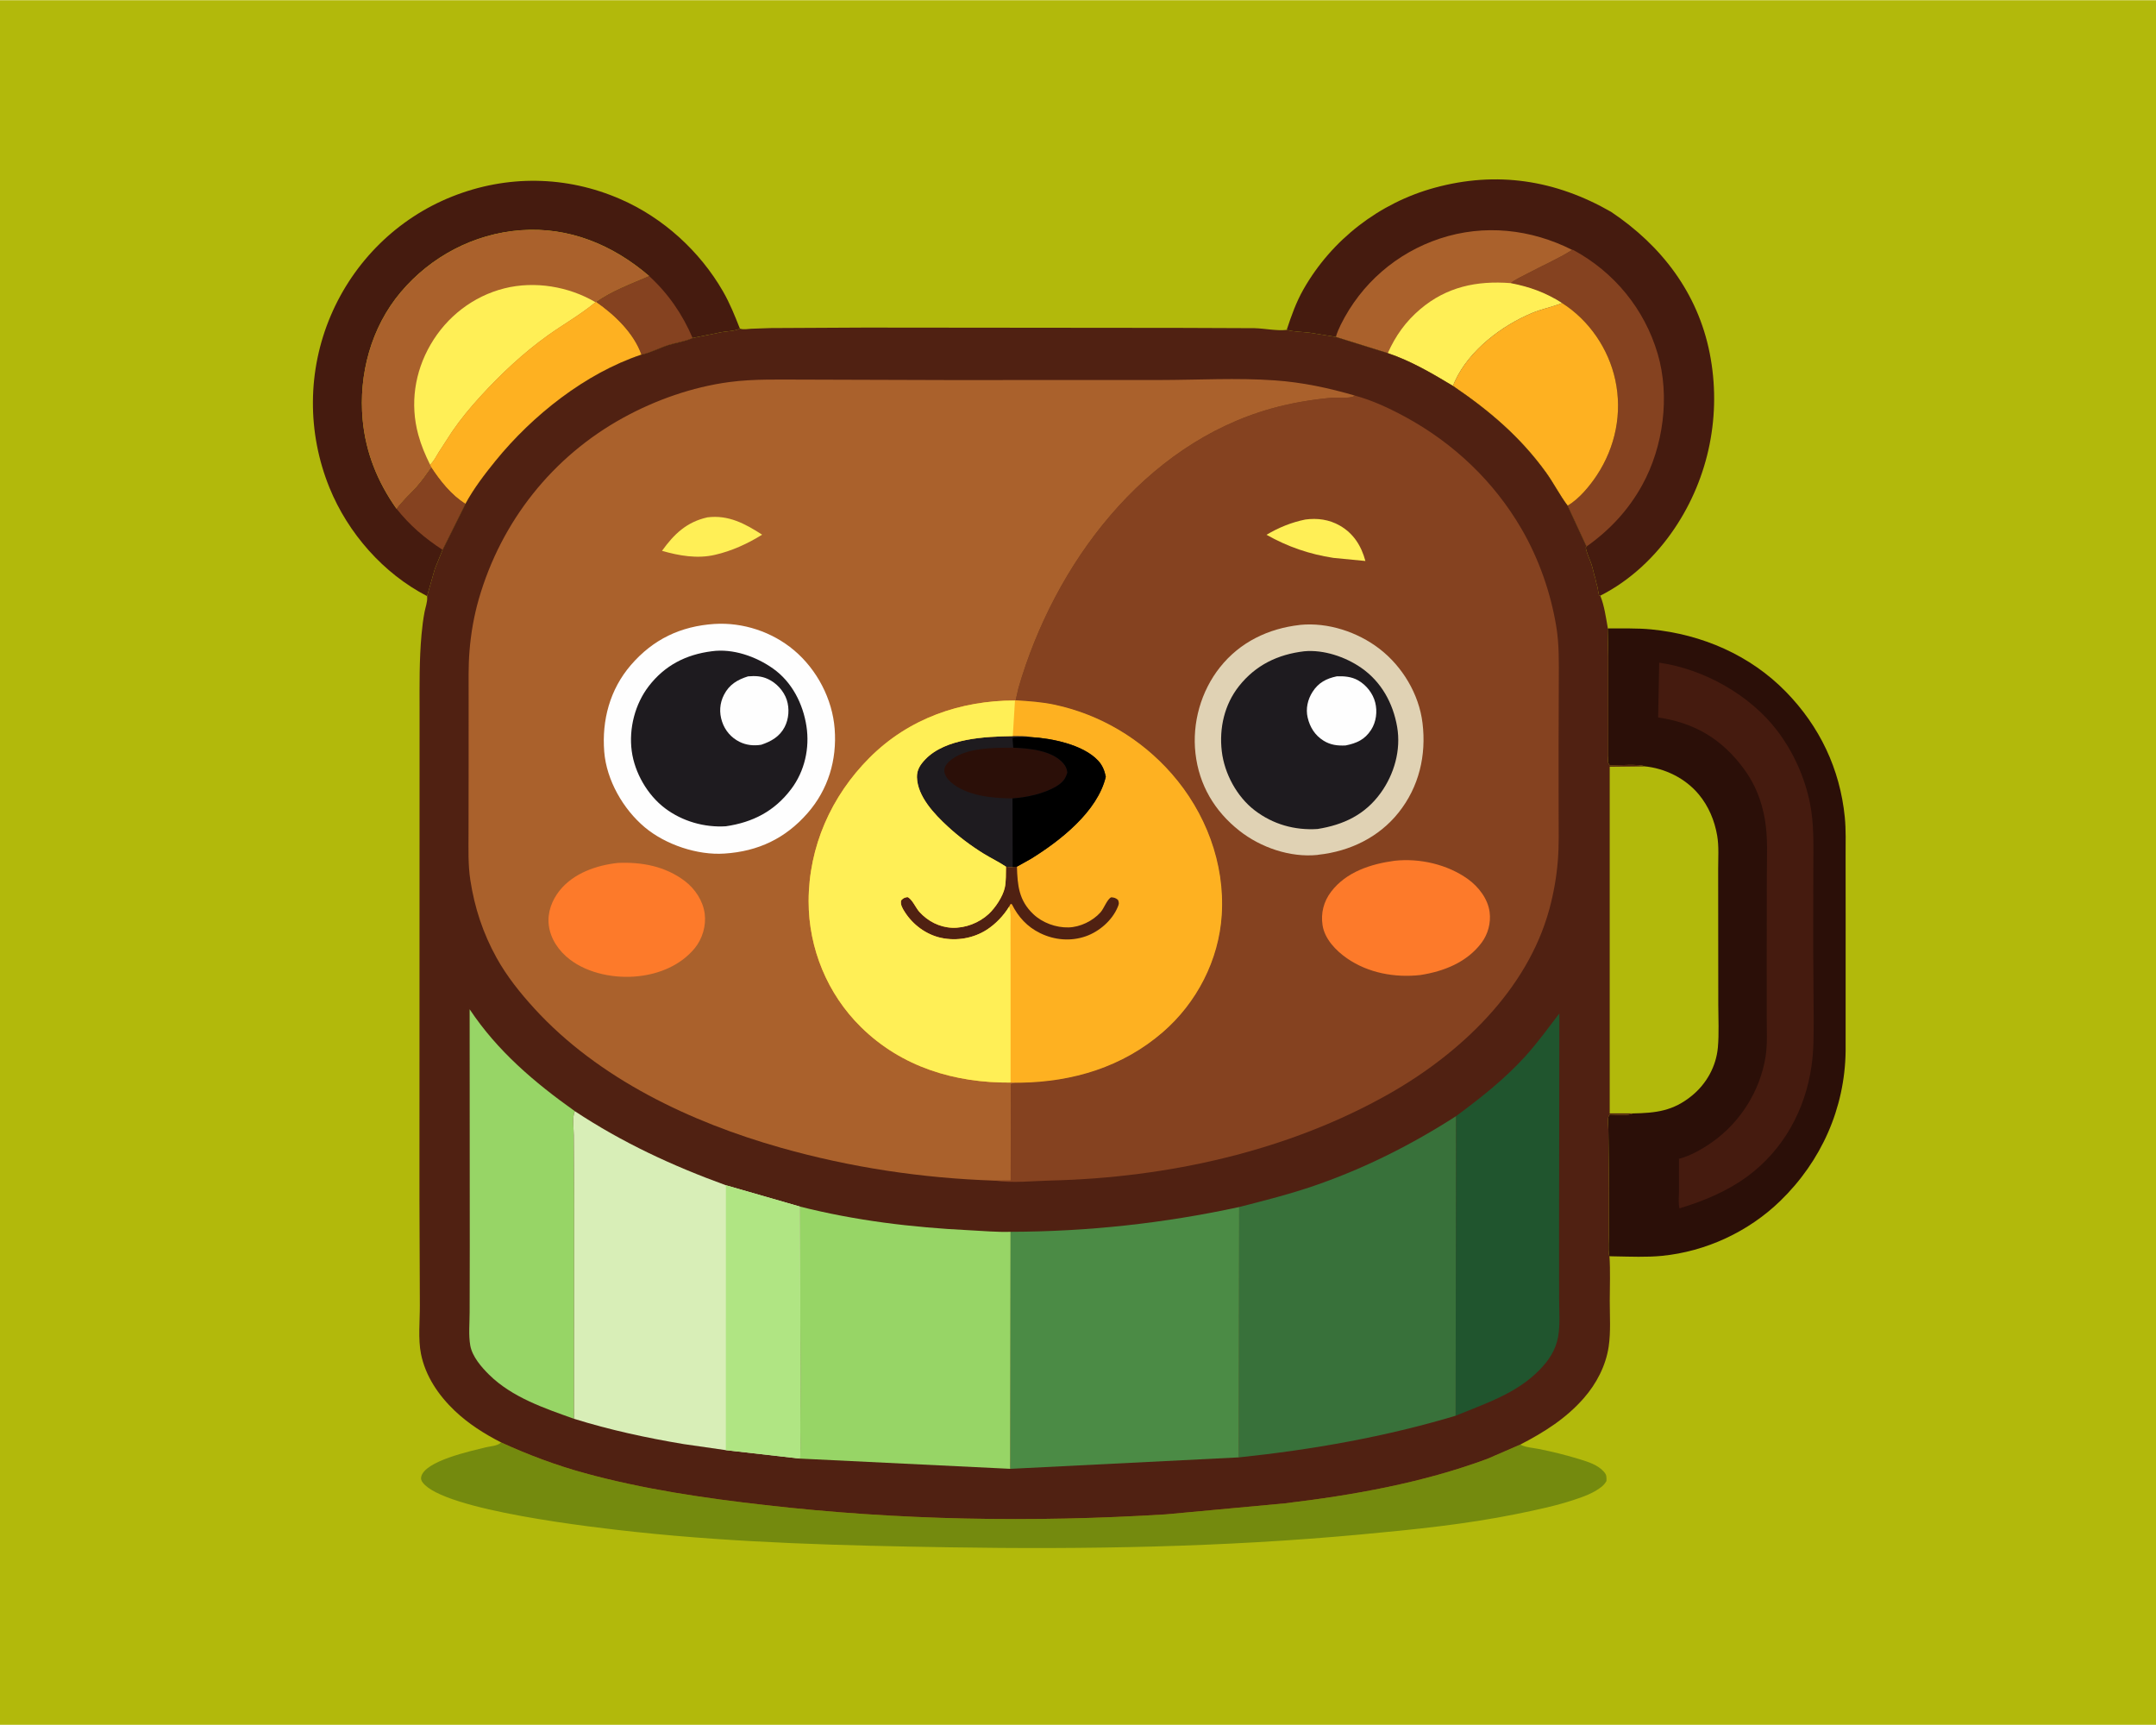 <svg version="1.1" xmlns="http://www.w3.org/2000/svg" style="display: block;" viewBox="0 0 2048 1638" width="1280" height="1024">
<path transform="translate(0,0)" fill="rgb(178,185,11)" d="M -0 -0 L 2048 0 L 2048 1638 L -0 1638 L -0 -0 z"/>
<path transform="translate(0,0)" fill="rgb(69,27,15)" d="M 405.69 565.983 C 364.195 544.582 330.565 506.246 313.001 463.083 C 291.618 410.537 291.956 351.694 314.24 299.457 C 336.166 248.059 377.476 207.183 429.4 186.501 C 481.499 165.749 537.987 166.497 589.5 189.007 C 629.966 206.69 664.678 238.241 686.727 276.456 C 693.228 287.722 698.087 299.818 702.824 311.9 C 697.695 314.413 691.02 314.28 685.402 315.289 L 657.918 320.852 C 650.987 324.089 642.052 325.215 634.656 327.6 C 626.336 330.283 617.647 334.911 609.191 336.665 C 601.807 316.035 583.84 298.975 566.226 286.666 C 580.284 276.183 600.467 268.842 616.493 261.861 C 582.044 232.294 540.408 215.032 494.481 218.488 C 450.155 221.823 409.201 243.455 380.633 277.372 C 352.512 310.757 340.543 355.432 344.52 398.564 C 347.387 429.658 358.66 457.529 376.624 482.932 C 381.879 475.675 389.454 468.931 395.5 462.227 C 400.875 456.267 405.056 450.011 409.728 443.55 C 418.081 456.309 429.016 470.168 442.23 478.193 L 420.418 522.038 L 413.099 540.005 L 405.69 565.983 z"/>
<path transform="translate(0,0)" fill="rgb(133,66,32)" d="M 409.728 443.55 C 418.081 456.309 429.016 470.168 442.23 478.193 L 420.418 522.038 C 403.484 510.986 389.241 498.842 376.624 482.932 C 381.879 475.675 389.454 468.931 395.5 462.227 C 400.875 456.267 405.056 450.011 409.728 443.55 z"/>
<path transform="translate(0,0)" fill="rgb(133,66,32)" d="M 566.226 286.666 C 580.284 276.183 600.467 268.842 616.493 261.861 C 634.668 278.48 648.29 298.234 657.918 320.852 C 650.987 324.089 642.052 325.215 634.656 327.6 C 626.336 330.283 617.647 334.911 609.191 336.665 C 601.807 316.035 583.84 298.975 566.226 286.666 z"/>
<path transform="translate(0,0)" fill="rgb(116,138,14)" d="M 476 1369.81 C 501.823 1381.62 528.091 1391.5 555.5 1399.01 C 611.515 1414.34 669.214 1422.73 726.815 1429.31 C 853.547 1443.78 980.737 1446.01 1107.98 1438.1 L 1220.56 1427.67 C 1285.59 1419.92 1351.31 1408.23 1412.9 1385.39 L 1444.19 1371.82 C 1448.39 1374.41 1456.43 1374.98 1461.47 1375.98 C 1474.63 1378.6 1487.55 1381.77 1500.37 1385.73 C 1508.32 1388.19 1517.71 1391.02 1523.41 1397.5 C 1526.33 1400.81 1526.06 1402.31 1525.98 1406.5 C 1524.69 1408.68 1523.36 1410.33 1521.37 1411.92 C 1513.91 1417.91 1504.4 1421.27 1495.41 1424.26 C 1477.8 1430.11 1459.68 1433.89 1441.53 1437.6 C 1392.01 1447.71 1341.76 1452.69 1291.5 1457.34 C 1161.73 1469.34 1031.09 1471.52 900.843 1469.42 C 801.619 1467.82 702.167 1465.36 603.405 1454.8 C 565.605 1450.76 421.053 1434.46 401.42 1407.74 C 400.277 1406.19 399.69 1404.62 400.067 1402.67 C 403.032 1387.34 448.091 1377.82 461.384 1374.49 C 465.21 1373.53 471.859 1373.13 474.939 1370.71 L 476 1369.81 z"/>
<path transform="translate(0,0)" fill="rgb(170,97,44)" d="M 376.624 482.932 C 358.66 457.529 347.387 429.658 344.52 398.564 C 340.543 355.432 352.512 310.757 380.633 277.372 C 409.201 243.455 450.155 221.823 494.481 218.488 C 540.408 215.032 582.044 232.294 616.493 261.861 C 600.467 268.842 580.284 276.183 566.226 286.666 C 583.84 298.975 601.807 316.035 609.191 336.665 C 555.993 354.481 505.854 394.316 470.807 437.423 C 460.526 450.068 450.008 463.839 442.23 478.193 C 429.016 470.168 418.081 456.309 409.728 443.55 C 405.056 450.011 400.875 456.267 395.5 462.227 C 389.454 468.931 381.879 475.675 376.624 482.932 z"/>
<path transform="translate(0,0)" fill="rgb(255,239,86)" d="M 408.562 441.189 C 403.893 431.817 400.098 422.883 397.338 412.745 C 389.365 383.463 393.819 353.249 409.026 327.051 C 424.34 300.671 449.419 281.13 479.164 273.669 C 507.958 266.448 540.243 271.84 565.65 286.84 L 564.744 287.592 C 550.98 298.92 534.863 308.01 520.336 318.404 C 497.078 335.045 475.656 355.19 456.387 376.271 C 446.673 386.897 437.582 397.874 429.44 409.76 L 416.964 429.014 C 414.472 433.049 412.057 437.983 408.562 441.189 z"/>
<path transform="translate(0,0)" fill="rgb(254,177,33)" d="M 565.65 286.84 L 566.226 286.666 C 583.84 298.975 601.807 316.035 609.191 336.665 C 555.993 354.481 505.854 394.316 470.807 437.423 C 460.526 450.068 450.008 463.839 442.23 478.193 C 429.016 470.168 418.081 456.309 409.728 443.55 L 408.562 441.189 C 412.057 437.983 414.472 433.049 416.964 429.014 L 429.44 409.76 C 437.582 397.874 446.673 386.897 456.387 376.271 C 475.656 355.19 497.078 335.045 520.336 318.404 C 534.863 308.01 550.98 298.92 564.744 287.592 L 565.65 286.84 z"/>
<path transform="translate(0,0)" fill="rgb(69,27,15)" d="M 1222.24 313.133 C 1226.65 299.732 1231.22 286.808 1238.24 274.485 C 1265.16 227.241 1310.42 192.43 1362.82 178.115 C 1421.83 161.998 1477.69 170.725 1530.51 201.094 C 1578.27 233.091 1612.73 278.003 1624.06 335.25 C 1635.48 392.952 1623.53 452.978 1590.6 501.805 C 1572.72 528.325 1548.77 551.071 1520.13 565.585 L 1518.99 565.447 L 1518.51 563 C 1517.83 560.778 1517.89 558.536 1517.17 556.414 C 1516.64 554.856 1516.23 552.959 1515.83 551.34 C 1515.5 550.014 1515.56 549.101 1515.02 547.76 C 1514.39 546.182 1514.57 546.882 1514.25 545.279 L 1513.59 542.494 C 1512.76 539.568 1512.14 536.546 1511.01 533.719 C 1509.44 529.804 1506.86 523.829 1506.31 519.805 L 1507.08 518.859 L 1489.07 480.047 C 1481.6 470.175 1475.8 458.567 1468.46 448.418 C 1443.91 414.507 1414.48 389.635 1380.08 366.28 C 1360.58 354.512 1339.93 342.439 1318.26 335.191 L 1268.92 319.809 L 1244.01 315.8 C 1236.9 314.927 1229.13 315.017 1222.24 313.133 z"/>
<path transform="translate(0,0)" fill="rgb(133,66,32)" d="M 1493.46 237.158 L 1494.18 237.077 C 1533.26 258.126 1562.08 293.178 1574.64 335.805 C 1586.5 376.063 1580.06 424.177 1559.86 460.684 C 1546.73 484.403 1529.11 503.245 1507.08 518.859 L 1489.07 480.047 C 1499.75 474.013 1510.24 461.228 1516.85 451.208 C 1534.52 424.423 1541.16 392.184 1534.38 360.711 C 1527.96 330.934 1509.46 303.974 1483.8 287.591 C 1468.1 277.623 1453.12 272.227 1434.95 268.71 C 1439.74 264.984 1445.74 262.367 1451.1 259.513 C 1465.02 252.091 1480.17 245.586 1493.46 237.158 z"/>
<path transform="translate(0,0)" fill="rgb(254,177,33)" d="M 1483.8 287.591 C 1509.46 303.974 1527.96 330.934 1534.38 360.711 C 1541.16 392.184 1534.52 424.423 1516.85 451.208 C 1510.24 461.228 1499.75 474.013 1489.07 480.047 C 1481.6 470.175 1475.8 458.567 1468.46 448.418 C 1443.91 414.507 1414.48 389.635 1380.08 366.28 L 1381.99 361.863 C 1395.5 332.446 1426.45 308.965 1455.73 296.865 C 1464.45 293.26 1473.65 291.491 1482.38 288.143 L 1483.8 287.591 z"/>
<path transform="translate(0,0)" fill="rgb(170,97,44)" d="M 1268.92 319.809 C 1270.12 315.768 1271.81 311.827 1273.68 308.056 C 1292.97 269.206 1326.56 240.015 1367.77 226.38 C 1409.83 212.467 1454.13 217.337 1493.46 237.158 C 1480.17 245.586 1465.02 252.091 1451.1 259.513 C 1445.74 262.367 1439.74 264.984 1434.95 268.71 C 1453.12 272.227 1468.1 277.623 1483.8 287.591 L 1482.38 288.143 C 1473.65 291.491 1464.45 293.26 1455.73 296.865 C 1426.45 308.965 1395.5 332.446 1381.99 361.863 L 1380.08 366.28 C 1360.58 354.512 1339.93 342.439 1318.26 335.191 L 1268.92 319.809 z"/>
<path transform="translate(0,0)" fill="rgb(255,239,86)" d="M 1318.26 335.191 C 1325.66 318.703 1335.26 305.191 1349.08 293.469 C 1374.2 272.157 1402.91 266.233 1434.95 268.71 C 1453.12 272.227 1468.1 277.623 1483.8 287.591 L 1482.38 288.143 C 1473.65 291.491 1464.45 293.26 1455.73 296.865 C 1426.45 308.965 1395.5 332.446 1381.99 361.863 L 1380.08 366.28 C 1360.58 354.512 1339.93 342.439 1318.26 335.191 z"/>
<path transform="translate(0,0)" fill="rgb(43,15,8)" d="M 1527.15 596.656 C 1540.85 596.804 1555.03 596.284 1568.65 597.618 C 1616.79 602.334 1662.48 622.046 1696.48 656.872 C 1728.51 689.678 1747.78 730.048 1752.37 775.835 C 1753.59 788.016 1753.14 800.553 1753.15 812.791 L 1753.2 869.481 L 1753.17 998.185 C 1752.44 1052.55 1729.97 1102.72 1691.07 1140.45 C 1660.86 1169.75 1620.44 1188.52 1578.54 1192.62 C 1564.19 1194.02 1548.79 1193.34 1534.36 1193.1 L 1528.84 1192.98 L 1528.48 1191.76 C 1527.53 1185.66 1528.28 1178.08 1528.29 1171.81 L 1528.41 1128.13 L 1527.82 1073.12 C 1527.83 1069.91 1527.01 1063.39 1527.87 1060.52 C 1528.11 1059.72 1528.73 1059.1 1529.16 1058.38 C 1533.98 1058.37 1547.12 1059.77 1550.76 1057.33 L 1528.93 1057.35 L 1528.93 727.995 L 1561.75 727.611 C 1559.14 725.31 1534.75 726.808 1529.16 726.754 C 1528.67 725.996 1528.03 725.318 1527.7 724.481 C 1527.2 723.243 1527.7 719.11 1527.7 717.644 L 1527.7 697.265 L 1527.67 622.447 L 1527.15 596.656 z"/>
<path transform="translate(0,0)" fill="rgb(69,27,15)" d="M 1575.08 681.219 L 1576.07 629.216 C 1618.4 635.201 1662.49 659.848 1688.44 694.144 C 1703.58 714.159 1714.31 737.969 1719.28 762.572 C 1723.43 783.168 1722.51 804.693 1722.48 825.596 L 1722.38 898.958 L 1722.8 964.312 C 1722.82 980.4 1723.07 996.542 1720.75 1012.51 C 1714.72 1054.11 1694.17 1091.76 1660.09 1116.98 C 1640.94 1131.14 1618.04 1140.69 1595.35 1147.48 C 1594.12 1142.76 1594.88 1136.55 1594.87 1131.65 L 1594.89 1100.39 C 1605.84 1097.64 1617.09 1091.12 1626.25 1084.7 C 1653.18 1065.81 1672.01 1035.79 1677.14 1003.33 C 1679.04 991.283 1678.21 978.26 1678.21 966.069 L 1678.2 905.886 L 1678.33 831.506 C 1678.36 813.817 1679.47 795.449 1676.44 777.98 C 1673.39 760.333 1667.26 744.65 1656.6 730.157 C 1635.7 701.727 1609.83 686.362 1575.08 681.219 z"/>
<path transform="translate(0,0)" fill="rgb(178,185,11)" d="M 1550.76 1057.33 L 1528.93 1057.35 L 1528.93 727.995 L 1561.75 727.611 C 1581.45 729.416 1600.83 738.933 1613.61 754.24 C 1623 765.5 1628.73 779.176 1631.17 793.539 C 1632.91 803.731 1632.1 814.959 1632.1 825.281 L 1632.14 879.22 L 1632.21 954.179 C 1632.22 967.506 1633.01 981.423 1631.82 994.668 C 1630.21 1012.59 1621.1 1029.04 1607.24 1040.4 C 1589.32 1055.1 1573.02 1056.94 1550.76 1057.33 z"/>
<path transform="translate(0,0)" fill="rgb(80,33,18)" d="M 702.824 311.9 C 706.196 313.065 710.04 312.26 713.562 312.041 L 731.807 311.401 L 821.7 310.939 L 1120.9 311.222 L 1191.74 311.503 C 1201.17 311.732 1213.09 314.262 1222.24 313.133 C 1229.13 315.017 1236.9 314.927 1244.01 315.8 L 1268.92 319.809 L 1318.26 335.191 C 1339.93 342.439 1360.58 354.512 1380.08 366.28 C 1414.48 389.635 1443.91 414.507 1468.46 448.418 C 1475.8 458.567 1481.6 470.175 1489.07 480.047 L 1507.08 518.859 L 1506.31 519.805 C 1506.86 523.829 1509.44 529.804 1511.01 533.719 C 1512.14 536.546 1512.76 539.568 1513.59 542.494 L 1514.25 545.279 C 1514.57 546.882 1514.39 546.182 1515.02 547.76 C 1515.56 549.101 1515.5 550.014 1515.83 551.34 C 1516.23 552.959 1516.64 554.856 1517.17 556.414 C 1517.89 558.536 1517.83 560.778 1518.51 563 L 1518.99 565.447 L 1520.13 565.585 C 1524.01 575.16 1525.44 586.199 1527.28 596.346 L 1527.15 596.656 L 1527.67 622.447 L 1527.7 697.265 L 1527.7 717.644 C 1527.7 719.11 1527.2 723.243 1527.7 724.481 C 1528.03 725.318 1528.67 725.996 1529.16 726.754 C 1534.75 726.808 1559.14 725.31 1561.75 727.611 L 1528.93 727.995 L 1528.93 1057.35 L 1550.76 1057.33 C 1547.12 1059.77 1533.98 1058.37 1529.16 1058.38 C 1528.73 1059.1 1528.11 1059.72 1527.87 1060.52 C 1527.01 1063.39 1527.83 1069.91 1527.82 1073.12 L 1528.41 1128.13 L 1528.29 1171.81 C 1528.28 1178.08 1527.53 1185.66 1528.48 1191.76 L 1528.84 1192.98 C 1529.78 1206.95 1529.13 1221.34 1529.12 1235.35 C 1529.11 1249.56 1530.19 1264.78 1528.09 1278.83 C 1525.37 1296.98 1516.54 1313.93 1504.54 1327.67 C 1487.62 1347.06 1466.81 1360.13 1444.19 1371.82 L 1412.9 1385.39 C 1351.31 1408.23 1285.59 1419.92 1220.56 1427.67 L 1107.98 1438.1 C 980.737 1446.01 853.547 1443.78 726.815 1429.31 C 669.214 1422.73 611.515 1414.34 555.5 1399.01 C 528.091 1391.5 501.823 1381.62 476 1369.81 C 460.045 1361.64 444.993 1352.14 431.958 1339.74 C 416.538 1325.07 404.125 1306.82 399.891 1285.7 C 397.054 1271.54 398.889 1254.1 398.814 1239.55 L 398.44 1137.6 L 398.554 674.359 C 398.521 650.413 398.235 626.591 400.389 602.719 C 401.038 595.527 401.918 588.173 403.281 581.078 C 404.108 576.775 406.031 571.596 405.791 567.311 L 405.69 565.983 L 413.099 540.005 L 420.418 522.038 L 442.23 478.193 C 450.008 463.839 460.526 450.068 470.807 437.423 C 505.854 394.316 555.993 354.481 609.191 336.665 C 617.647 334.911 626.336 330.283 634.656 327.6 C 642.052 325.215 650.987 324.089 657.918 320.852 L 685.402 315.289 C 691.02 314.28 697.695 314.413 702.824 311.9 z"/>
<path transform="translate(0,0)" fill="rgb(32,85,46)" d="M 1383.07 1059.94 C 1406.43 1042.65 1429.05 1024.9 1448.66 1003.32 C 1460.46 990.336 1470.59 976.249 1481.25 962.379 L 1480.97 1170.99 L 1481.03 1233.48 C 1481.04 1245.24 1482.17 1258.21 1480.01 1269.72 C 1477.64 1282.33 1471.33 1291.73 1462.51 1300.83 C 1440.64 1323.41 1410.92 1332.8 1382.71 1344.47 L 1383.07 1059.94 z"/>
<path transform="translate(0,0)" fill="rgb(151,213,102)" d="M 545.257 1347.37 C 517.078 1337.32 486.448 1327.01 464.645 1305.53 C 457.359 1298.36 448.572 1288.22 446.72 1277.8 C 444.964 1267.92 446.106 1256.24 446.113 1246.18 L 446.239 1183.29 L 446.108 958.385 C 472.478 998.067 507.609 1027.87 546.113 1055.23 C 543.379 1060.21 545.013 1072.12 545.052 1078.23 L 545.381 1136.47 L 545.257 1347.37 z"/>
<path transform="translate(0,0)" fill="rgb(151,213,102)" d="M 759.813 1145.79 C 812.559 1159.12 866.129 1165.61 920.399 1168.26 C 933.462 1168.89 946.963 1170.2 960.009 1169.77 L 959.802 1394.89 L 759.79 1385.16 C 760.811 1376.3 760.158 1366.63 760.202 1357.7 L 760.427 1308.4 L 759.813 1145.79 z"/>
<path transform="translate(0,0)" fill="rgb(75,139,69)" d="M 960.009 1169.77 C 1033.5 1169.54 1105.29 1161.76 1177.14 1146.22 L 1176.92 1384.01 L 959.802 1394.89 L 960.009 1169.77 z"/>
<path transform="translate(0,0)" fill="rgb(56,113,58)" d="M 1383.07 1059.94 L 1382.71 1344.47 C 1315.68 1364.55 1246.45 1376.73 1176.92 1384.01 L 1177.14 1146.22 C 1201.27 1140.02 1225.01 1134.06 1248.61 1125.94 C 1296.23 1109.54 1340.74 1087.13 1383.07 1059.94 z"/>
<path transform="translate(0,0)" fill="rgb(216,238,183)" d="M 545.257 1347.37 L 545.381 1136.47 L 545.052 1078.23 C 545.013 1072.12 543.379 1060.21 546.113 1055.23 C 591.246 1085.1 638.79 1107.12 689.516 1125.54 L 759.813 1145.79 L 760.427 1308.4 L 760.202 1357.7 C 760.158 1366.63 760.811 1376.3 759.79 1385.16 L 689.471 1377.15 L 649.408 1371.39 C 614.128 1365.49 579.437 1358 545.257 1347.37 z"/>
<path transform="translate(0,0)" fill="rgb(176,229,131)" d="M 689.516 1125.54 L 759.813 1145.79 L 760.427 1308.4 L 760.202 1357.7 C 760.158 1366.63 760.811 1376.3 759.79 1385.16 L 689.471 1377.15 L 689.516 1125.54 z"/>
<path transform="translate(0,0)" fill="rgb(133,66,32)" d="M 1286.93 375.497 C 1303.61 379.989 1319.82 387.577 1334.95 395.799 C 1380.76 420.705 1419.12 457.025 1445.34 502.223 C 1461.86 530.687 1473.11 562.901 1478.4 595.363 C 1481.13 612.124 1480.76 629.117 1480.71 646.028 L 1480.51 707.5 L 1480.55 773.837 C 1480.56 788.053 1480.97 802.451 1479.86 816.63 C 1478.63 832.347 1475.86 848.193 1471.72 863.403 C 1450.84 940.15 1387.12 1000.29 1319.88 1038.49 C 1223.44 1093.29 1108.7 1118.42 998.407 1121.05 C 981.368 1121.46 961.688 1123.66 944.876 1121.14 L 960.055 1121.04 L 960.169 1029.5 C 963.028 1028.34 966.292 1028.37 969.341 1028.15 C 1019.23 1027.36 1066.34 1013.19 1104.45 980.268 C 1136.85 952.286 1157.83 911.69 1160.54 868.845 C 1163.67 819.592 1145.16 771.252 1112.81 734.465 C 1083.87 701.549 1045.11 678.49 1002.15 669.211 C 989.82 666.549 977.335 665.739 964.785 664.945 L 967.425 653.378 C 1001.26 536.197 1086.28 421.668 1207.99 387.742 C 1226.22 382.662 1245.09 379.464 1263.92 377.672 C 1268.99 377.189 1282.28 378.513 1286.05 376.11 L 1286.93 375.497 z"/>
<path transform="translate(0,0)" fill="rgb(255,239,86)" d="M 1239.99 493.237 C 1251.34 491.718 1262.54 493.214 1272.59 498.938 C 1285.75 506.443 1293.12 518.241 1297.01 532.628 L 1266.63 529.684 C 1243.9 526.206 1223.11 519.095 1203.08 507.732 C 1214.71 500.837 1226.72 495.92 1239.99 493.237 z"/>
<path transform="translate(0,0)" fill="rgb(253,122,42)" d="M 1324.59 817.363 C 1348.4 814.738 1374.76 820.699 1394.36 834.738 C 1404.41 841.939 1413.41 853.535 1415.01 866.143 C 1416.31 876.342 1413.51 886.969 1407.35 895.214 C 1393.48 913.796 1371.45 922.436 1349.24 925.877 C 1325.19 928.605 1299.61 923.994 1279.47 909.983 C 1268.99 902.694 1258.32 891.69 1256.3 878.5 C 1254.54 866.939 1257.4 855.947 1264.45 846.718 C 1278.83 827.897 1302.07 820.428 1324.59 817.363 z"/>
<path transform="translate(0,0)" fill="rgb(224,210,180)" d="M 1234.63 593.388 L 1235.03 593.303 C 1261.36 590.732 1289.52 600.001 1310.34 616.009 C 1332.09 632.738 1347.9 659.025 1351.25 686.47 C 1355 717.219 1347.95 747.162 1328.56 771.533 C 1309.71 795.216 1282.15 808.378 1252.42 811.626 L 1251.37 811.818 C 1225.51 814.439 1197.48 804.752 1177.3 788.828 C 1153.63 770.154 1138.98 745.293 1135.58 715.348 C 1132.3 686.402 1140.81 656.253 1158.94 633.474 C 1177.9 609.653 1204.78 596.77 1234.63 593.388 z"/>
<path transform="translate(0,0)" fill="rgb(30,27,31)" d="M 1238.87 618.387 C 1257.25 616.66 1277.89 623.623 1292.9 633.996 C 1312.1 647.257 1323.27 667.578 1327.17 690.281 C 1330.93 712.144 1324.39 735.112 1311.55 752.912 C 1296.61 773.641 1276.18 783.235 1251.59 787.172 C 1229.93 788.614 1209.14 782.728 1191.85 769.474 C 1174.89 756.47 1163.08 734.558 1160.59 713.388 C 1158 691.421 1163.06 669.005 1176.9 651.506 C 1192.78 631.435 1213.87 621.335 1238.87 618.387 z"/>
<path transform="translate(0,0)" fill="rgb(254,254,254)" d="M 1269.78 642.185 C 1276.68 641.86 1283.9 642.503 1290.02 645.962 C 1297.84 650.381 1304.12 658.293 1306.32 667 C 1308.51 675.627 1307.3 685.487 1302.41 693.037 C 1296.36 702.366 1288.66 705.709 1278.24 707.825 C 1270.55 708.206 1263.87 707.426 1257.19 703.258 C 1249.08 698.193 1244.32 690.569 1242.15 681.335 C 1240.19 672.949 1242.16 664.186 1246.79 656.952 C 1252.4 648.178 1259.83 644.292 1269.78 642.185 z"/>
<path transform="translate(0,0)" fill="rgb(170,97,44)" d="M 944.876 1121.14 C 876.012 1118.91 807.861 1108.64 741.547 1089.86 C 656.006 1065.64 568.548 1024.32 507.72 957.801 C 494.13 942.94 481.432 927.127 471.655 909.448 C 458.771 886.155 450.821 862.036 446.777 835.75 C 444.511 821.024 445.067 806.083 445.063 791.233 L 445.145 729.347 L 445.155 662.126 C 445.162 647.459 444.808 632.647 445.987 618.022 C 447.328 601.382 450.247 584.53 454.89 568.5 C 476.169 495.025 524.787 433.493 591.937 396.604 C 622.778 379.661 657.623 367.414 692.54 362.707 C 716.711 359.449 741.691 360.457 766.053 360.359 L 900.658 360.778 L 1101.8 360.732 C 1138.03 360.702 1174.93 358.509 1211.04 361.082 C 1237.25 362.949 1261.78 368.187 1286.93 375.497 L 1286.05 376.11 C 1282.28 378.513 1268.99 377.189 1263.92 377.672 C 1245.09 379.464 1226.22 382.662 1207.99 387.742 C 1086.28 421.668 1001.26 536.197 967.425 653.378 L 964.785 664.945 C 977.335 665.739 989.82 666.549 1002.15 669.211 C 1045.11 678.49 1083.87 701.549 1112.81 734.465 C 1145.16 771.252 1163.67 819.592 1160.54 868.845 C 1157.83 911.69 1136.85 952.286 1104.45 980.268 C 1066.34 1013.19 1019.23 1027.36 969.341 1028.15 C 966.292 1028.37 963.028 1028.34 960.169 1029.5 L 960.055 1121.04 L 944.876 1121.14 z"/>
<path transform="translate(0,0)" fill="rgb(255,239,86)" d="M 671.956 491.186 C 691.856 488.624 707.738 497.143 723.966 507.632 C 710.392 516.142 694.741 523.263 679.114 526.779 C 662.404 530.687 645.057 527.65 628.849 522.976 C 640.308 507.013 652.313 495.566 671.956 491.186 z"/>
<path transform="translate(0,0)" fill="rgb(253,122,42)" d="M 586.876 819.402 C 609.682 818.392 631.967 822.532 650.537 836.61 C 660.237 843.964 667.817 855.43 669.401 867.625 C 670.889 879.074 667.225 891.569 659.863 900.5 C 646.657 916.523 626.405 924.925 606.162 927.015 C 584.526 929.426 558.801 924.598 541.222 911.057 C 530.804 903.032 522.772 891.516 521.247 878.165 C 519.894 866.311 524.309 854.703 531.674 845.531 C 544.846 829.129 566.653 821.597 586.876 819.402 z"/>
<path transform="translate(0,0)" fill="rgb(254,254,254)" d="M 678.61 592.422 C 705.748 590.738 733.469 599.898 754.261 617.413 C 776.037 635.756 790.702 663.663 792.864 692.121 C 795.103 721.597 786.742 749.651 767.143 772.077 C 746.015 796.253 720.09 808.427 688.249 810.515 C 662.57 812.303 632.085 802.01 612.489 785.577 C 591.936 768.342 576.102 740.772 573.963 713.771 C 571.589 683.801 579.36 654.584 599.251 631.5 C 620.391 606.967 646.544 594.544 678.61 592.422 z"/>
<path transform="translate(0,0)" fill="rgb(30,27,31)" d="M 676.068 618.366 C 696.176 615.547 718.145 623.304 734.4 634.85 C 752.278 647.548 762.742 668.128 766.044 689.486 C 769.268 710.344 764.362 732.263 751.603 749.193 C 735.703 770.292 715.12 780.85 689.496 784.595 C 669.069 785.895 648.049 779.847 631.641 767.442 C 615.017 754.875 602.847 733.781 600.089 713.125 C 597.242 691.799 603.138 668.524 616.329 651.432 C 631.532 631.733 651.67 621.464 676.068 618.366 z"/>
<path transform="translate(0,0)" fill="rgb(254,254,254)" d="M 710.508 642.22 C 717.296 641.639 723.165 641.84 729.418 644.705 C 737.493 648.405 744.575 656.063 747.344 664.536 C 750.039 672.786 749.341 682.591 745.335 690.329 C 740.62 699.435 732.492 704.015 723.123 707.157 C 716.006 708.322 708.991 707.613 702.499 704.397 C 694.522 700.445 688.675 693.617 685.888 685.161 C 683.044 676.53 683.568 667.818 687.745 659.673 C 692.729 649.956 700.454 645.417 710.508 642.22 z"/>
<path transform="translate(0,0)" fill="rgb(254,177,33)" d="M 964.785 664.945 C 977.335 665.739 989.82 666.549 1002.15 669.211 C 1045.11 678.49 1083.87 701.549 1112.81 734.465 C 1145.16 771.252 1163.67 819.592 1160.54 868.845 C 1157.83 911.69 1136.85 952.286 1104.45 980.268 C 1066.34 1013.19 1019.23 1027.36 969.341 1028.15 L 959.966 1028.02 C 906.819 1028.43 856.453 1013.27 817.885 975.334 C 785.972 943.941 768.087 900.571 768.123 855.851 C 768.165 803.991 789.603 755.904 826.009 719.455 C 863.198 682.223 912.204 665.152 964.15 665.111 L 964.785 664.945 z"/>
<path transform="translate(0,0)" fill="rgb(80,33,18)" d="M 961.958 823.334 L 965.98 822.921 C 966.545 840.753 967.736 854.938 981.56 868.056 C 990.236 876.289 1003.09 880.964 1015 880.659 C 1026.04 880.376 1037.99 874.584 1045.34 866.396 C 1048.74 862.613 1051.5 854.103 1055.5 852.053 C 1058.44 852.273 1059.69 852.628 1062 854.5 C 1063.24 857.56 1062.95 858.406 1061.65 861.5 C 1056.37 874.056 1044.19 884.571 1031.5 889.04 C 1017.12 894.103 1001.6 892.728 987.961 886.052 C 975.763 880.081 967.272 870.77 961.25 858.752 L 960.116 858.268 C 959.957 858.529 958.551 860.715 958.57 860.958 C 953.336 869.503 945.748 877.458 937.322 882.893 C 924.697 891.035 908.641 893.757 893.986 890.595 C 879.881 887.551 867.277 878.245 859.522 866.116 C 857.371 862.752 855.06 859.1 855.974 855 C 858.092 852.79 858.992 852.39 862 851.823 C 866.419 853.604 869.811 861.993 873.286 865.84 C 881.28 874.689 892.273 880.443 904.29 880.956 C 916.783 881.489 929.996 876.388 939.157 867.898 C 945.468 862.05 952.526 851.42 954.423 843.041 C 955.812 836.902 955.384 829.316 955.596 822.988 C 956.912 823.134 961.015 823.951 961.958 823.334 z"/>
<path transform="translate(0,0)" fill="rgb(30,27,31)" d="M 962.065 698.952 C 967.547 699.094 973.949 698.64 979.252 699.908 C 998.96 700.987 1028.95 707.036 1043.09 722.233 C 1047.2 726.651 1049.2 731.7 1050.39 737.521 C 1042.61 770.58 1007.05 798.334 979.264 815.523 L 965.98 822.921 L 961.958 823.334 C 961.015 823.951 956.912 823.134 955.596 822.988 C 948.758 818.389 941.22 814.841 934.207 810.501 C 922.228 803.087 910.601 794.312 900.24 784.76 C 887.571 773.078 871.501 756.268 871.007 738.046 C 870.816 731.007 874.215 726.003 878.893 721.092 C 898.104 700.923 936.108 699.365 962.065 698.952 z"/>
<path transform="translate(0,0)" fill="rgb(43,15,8)" d="M 962.49 709.955 C 977.626 710.597 998.894 712.395 1009.75 724.5 C 1012.17 727.195 1013.51 729.908 1013.84 733.5 C 1012.08 739.927 1008.92 743.372 1003.21 746.77 C 991.529 753.707 975.229 757.166 961.796 758.104 C 942.824 758.048 917.862 755.742 903.028 742.5 C 900.185 739.962 897.108 735.884 896.998 731.915 C 896.906 728.603 898.805 725.717 901.126 723.5 C 915.601 709.669 943.688 710.005 962.49 709.955 z"/>
<path transform="translate(0,0)" fill="rgb(0,0,0)" d="M 979.252 699.908 C 998.96 700.987 1028.95 707.036 1043.09 722.233 C 1047.2 726.651 1049.2 731.7 1050.39 737.521 C 1042.61 770.58 1007.05 798.334 979.264 815.523 L 965.98 822.921 L 961.958 823.334 L 961.796 758.104 C 975.229 757.166 991.529 753.707 1003.21 746.77 C 1008.92 743.372 1012.08 739.927 1013.84 733.5 C 1013.51 729.908 1012.17 727.195 1009.75 724.5 C 998.894 712.395 977.626 710.597 962.49 709.955 L 961.81 701 C 963.88 699.313 975.603 700.176 979.252 699.908 z"/>
<path transform="translate(0,0)" fill="rgb(255,239,86)" d="M 959.966 1028.02 C 906.819 1028.43 856.453 1013.27 817.885 975.334 C 785.972 943.941 768.087 900.571 768.123 855.851 C 768.165 803.991 789.603 755.904 826.009 719.455 C 863.198 682.223 912.204 665.152 964.15 665.111 L 962.065 698.952 C 936.108 699.365 898.104 700.923 878.893 721.092 C 874.215 726.003 870.816 731.007 871.007 738.046 C 871.501 756.268 887.571 773.078 900.24 784.76 C 910.601 794.312 922.228 803.087 934.207 810.501 C 941.22 814.841 948.758 818.389 955.596 822.988 C 955.384 829.316 955.812 836.902 954.423 843.041 C 952.526 851.42 945.468 862.05 939.157 867.898 C 929.996 876.388 916.783 881.489 904.29 880.956 C 892.273 880.443 881.28 874.689 873.286 865.84 C 869.811 861.993 866.419 853.604 862 851.823 C 858.992 852.39 858.092 852.79 855.974 855 C 855.06 859.1 857.371 862.752 859.522 866.116 C 867.277 878.245 879.881 887.551 893.986 890.595 C 908.641 893.757 924.697 891.035 937.322 882.893 C 945.748 877.458 953.336 869.503 958.57 860.958 C 960.559 866.348 959.845 873.697 959.901 879.429 L 959.965 917.837 L 959.966 1028.02 z"/>
</svg>